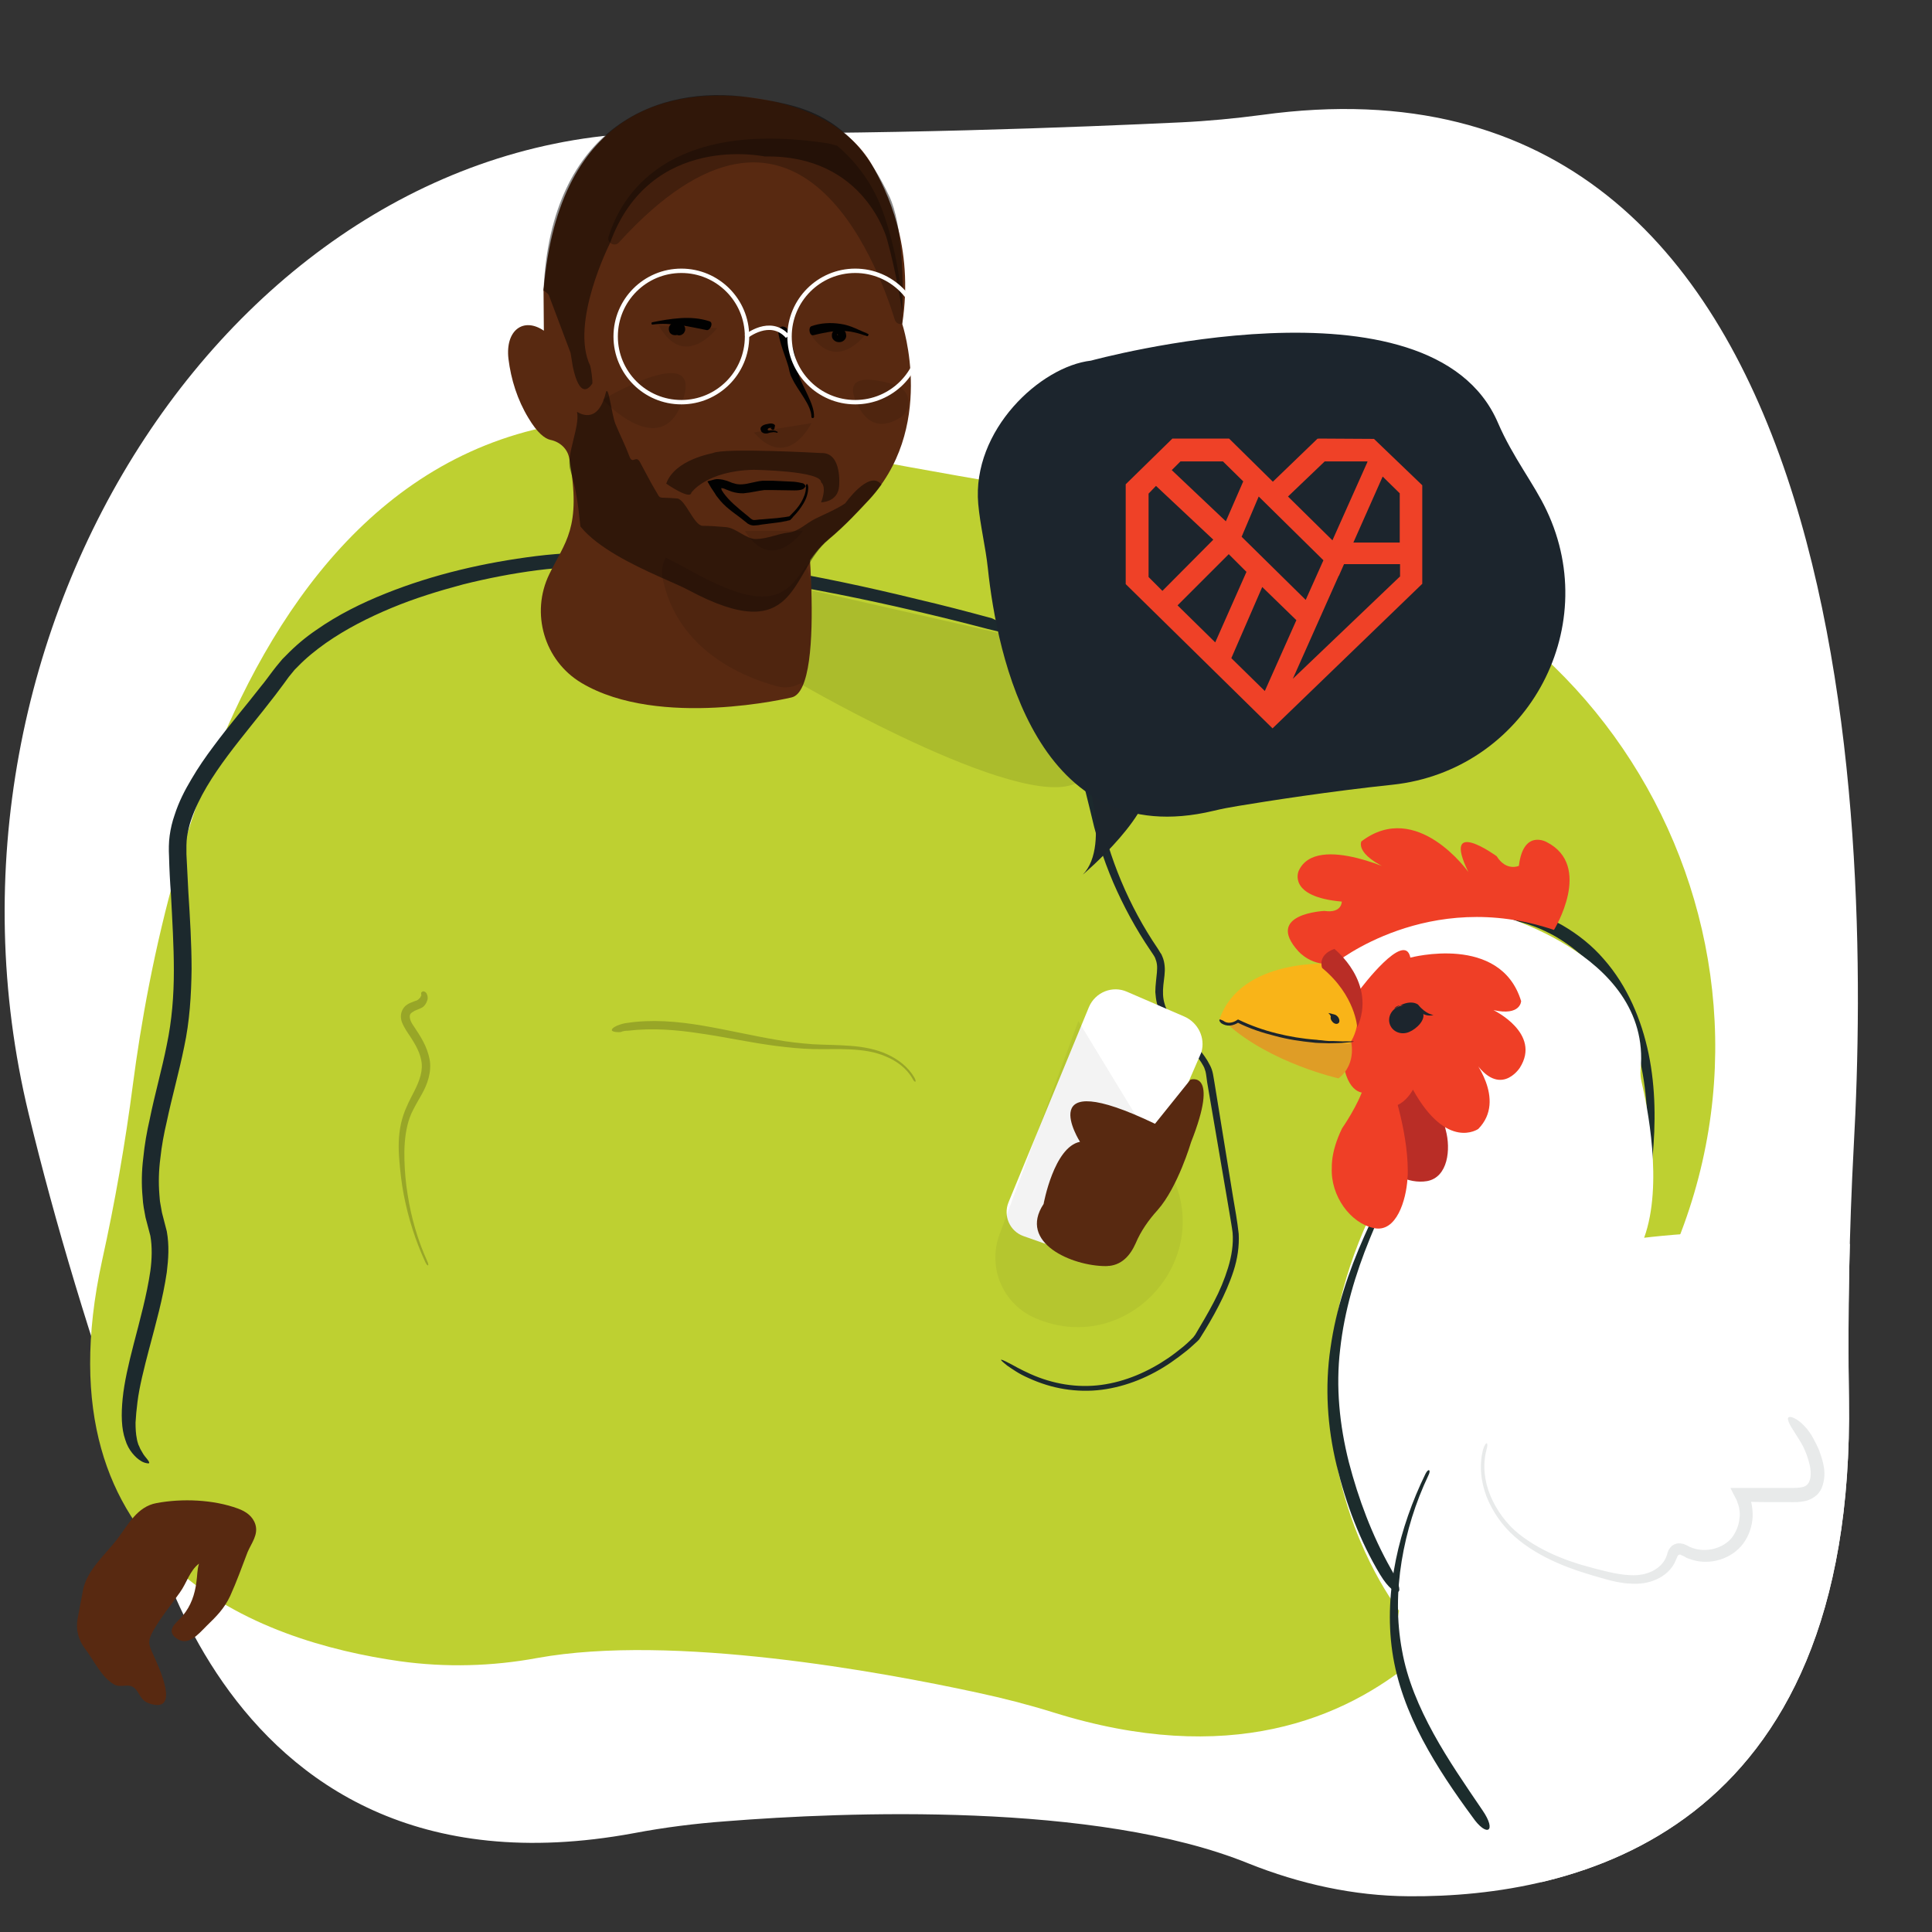 <svg enable-background="new 0 0 600 600" viewBox="0 0 600 600" xmlns="http://www.w3.org/2000/svg" xmlns:xlink="http://www.w3.org/1999/xlink"><rect x="0" y="0" width="600" height="600" fill="#333333" stroke="none"/><clipPath id="a"><path d="m193.8 159.6c4.4 10.4 12.1 15 19.9 17.2 33.4 9.6 31.5.7 43.6-9.3 5.5-4.6 10-9 11.7-11.4 15.6-21.4 11.2-55.5 11.2-55.5.5-12.8.1-31-4-39.6-12.2-25.8-26.8-28.3-43.8-30.8-27.5-4-61.3 8.7-63.6 59.9"/></clipPath><clipPath id="b"><path d="m193.8 159.6c4.4 10.4 12.1 15 19.9 17.2 33.4 9.6 31.5.7 43.6-9.3 5.5-4.6 10-9 11.7-11.4 15.6-21.4 11.2-55.5 11.2-55.5.5-12.8-3.7-30.5-7.8-39.2-7.3-15.5-22.5-25.9-39.5-27.8-22-2.5-57.5-5-66.9 33.2"/></clipPath><clipPath id="c"><path d="m177.7 153.4c-4.5 14.7 28.9 25.9 36 29.8 34.3 18.4 31.5-5.5 43.6-15.6 5.5-4.6 9.7-9.3 11.7-11.4 22.1-22.7 11.2-55.5 11.2-55.5 3.7-24.2-4.7-41.2-9.4-49.4-7.1-12.2-21.4-19-38.4-21-22-2.5-73.8 6.4-63.6 72.4"/></clipPath><clipPath id="d"><path d="m437.5 588.9c51.4.4 138.8-18.9 136.7-154.5-.4-26.1.1-52.3 1.5-78.5 5.7-102.3.2-345.6-183.9-320.2-8.3 1.1-16.7 1.9-25.1 2.3-29.6 1.4-95.3 4.1-157.7 3.2-134.2-2.1-236.6 153.7-200.1 304.7 8.1 33.5 19.1 70.4 33.6 111.1 0 0 19.8 137.2 154.4 112.3 9.5-1.8 19.1-3 28.7-3.7 36.6-2.9 114.8-6.1 162.1 13.1 16 6.4 32.8 10.1 49.8 10.2z"/></clipPath><path d="m437.5 588.9c51.4.4 138.8-18.9 136.7-154.5-.4-26.1.1-52.3 1.5-78.5 5.7-102.3.2-345.6-183.9-320.2-8.3 1.1-16.7 1.9-25.1 2.3-29.6 1.4-95.3 4.1-157.7 3.2-134.2-2.1-236.6 153.7-200.1 304.7 8.1 33.5 19.1 70.4 33.6 111.1 0 0 19.8 137.2 154.4 112.3 9.5-1.8 19.1-3 28.7-3.7 36.6-2.9 114.8-6.1 162.1 13.1 16 6.4 32.8 10.1 49.8 10.2z" fill="#fff"/><path d="m124.1 515.9c-42.9-6.1-113-30.2-92.4-124.4 4-18.1 7.2-36.4 9.6-54.9 9.4-72 47.7-240.8 197.5-200.5 6.8 1.8 13.7 3.3 20.6 4.7 24.4 4.6 78.8 14.6 130.9 21.6 112 15 175.7 136.2 124.4 236.9-11.4 22.3-25.6 46.7-43.4 73.3 0 0-35.5 93.2-144.2 59.2-7.7-2.4-15.5-4.4-23.4-6.1-30-6.5-94.8-18.4-136.8-10.8-14 2.6-28.5 3-42.8 1z" fill="#bed031"/><path d="m46.4 418.6c2-7.6 4.2-15.3 5.4-23.5.5-4.1.8-8.3 0-12.7l-1.5-5.8-.5-2.8c-.2-.9-.2-1.9-.3-2.8-.3-3.7-.2-7.5.3-11.3.4-3.8 1.1-7.6 2-11.4 1.6-7.6 3.8-15.3 5.4-23.2 1.7-7.9 2.2-16.1 2.3-24.1 0-8-.5-16-1-23.9-.2-3.9-.4-7.9-.6-11.8v-1.5-1.3c0-.9.1-1.8.2-2.7.3-1.8.7-3.6 1.3-5.3 2.4-7 6.7-13.6 11.3-19.8 4.7-6.3 9.8-12.3 14.7-18.7l1.8-2.4.9-1.2.8-1.1.8-1.1.9-1.1.9-1.1 1-1c2.6-2.7 5.6-5.1 8.7-7.3 6.3-4.4 13.2-7.9 20.4-10.9s14.7-5.3 22.2-7.3c7.6-1.9 15.3-3.4 23-4.4 3.9-.5 7.8-.8 11.6-1 1.9-.1 3.9-.1 5.9-.1s3.9-.1 5.9 0c7.8.1 15.7.7 23.5 1.4 7.8.8 15.6 1.8 23.4 3 15.6 2.5 31.1 5.6 46.5 9.2 7.7 1.8 15.4 3.7 23 5.7l2.9.7c1 .2 2 .5 3 .7l.8.2c.1 0 .2.1.3.1l.2.1c.1 0 .3.1.5.2s.4.1.5.2c.4.2.8.3 1.1.6.4.2.8.4 1.1.7 2.9 2 5.5 4.7 7.6 7.8s3.7 6.5 4.9 10.1c.6 1.8 1.1 3.6 1.6 5.5l1.4 5.8c1.9 7.7 4.1 15.4 5.9 23l1.4 5.8.8 2.9.9 2.9c1.2 3.9 2.6 7.6 4.2 11.4 3.2 7.4 7.1 14.6 11.6 21.2l.8 1.2c.2.3.4.6.6 1 .3.7.5 1.4.6 2.1.2 1.5-.1 3.3-.3 5.4-.1 1-.2 2.1-.2 3.2.1 1.1.2 2.3.5 3.5s.8 2.3 1.4 3.3 1.2 1.9 1.8 2.7c2.6 3.3 5.5 6.1 8 9 1.2 1.4 2.4 2.9 3.2 4.4l.3.6c.1.2.1.4.2.6l.2.6.1.5c0 .2.1.3.1.6l.1.7.2 1.5 4 23.4 2 11.7 1 5.9c.3 1.9.7 4 .9 5.7.3 3.6-.3 7.3-1.4 10.9s-2.6 7.2-4.4 10.6c-1.8 3.5-3.8 6.8-5.8 10.2l-.3.4-.3.4c-.3.3-.7.7-1 1-.7.7-1.4 1.3-2.1 1.9-1.5 1.2-3 2.4-4.6 3.5-6.3 4.3-13.4 7.4-20.9 8.4s-15.1-.3-22-3.4c-1.5-.7-2.8-1.3-3.9-1.9s-2-1.1-2.8-1.5c-1.5-.8-2.3-1.1-2.4-1s.5.7 1.9 1.8c.7.5 1.6 1.1 2.7 1.8s2.4 1.4 4 2.1c3.5 1.6 7.3 2.8 11.1 3.4s7.7.7 11.6.2c7.7-1 15.1-4.1 21.5-8.5 1.6-1.1 3.2-2.3 4.7-3.5.8-.6 1.5-1.3 2.2-1.9.4-.3.7-.7 1.1-1l.5-.5c.2-.1.2-.3.4-.5 2.1-3.3 4.1-6.7 5.9-10.2s3.4-7.1 4.6-10.8 1.8-7.6 1.6-11.5c-.2-1.9-.5-3.9-.8-5.8l-1-5.9-1.9-11.7c-1.3-7.8-2.5-15.6-3.8-23.4-.2-1-.3-2-.5-2.9-.2-1-.5-1.9-1-2.8-.9-1.8-2.1-3.4-3.3-4.9-2.5-3-5.4-5.8-7.8-8.9-1.2-1.6-2.4-3.2-2.9-5.1-.6-1.9-.6-3.9-.4-5.9s.6-3.9.4-5.9c-.1-1-.3-2-.7-2.9-.1-.2-.2-.5-.3-.7l-.4-.6c-.2-.4-.5-.8-.8-1.3-8.9-13.1-15.1-28-18.3-43.5-1.8-7.7-3.9-15.4-5.8-23.1l-1.3-5.8c-.5-1.9-.9-3.9-1.6-5.8-1.2-3.8-2.9-7.5-5.1-10.9s-4.9-6.5-8.3-8.9c-.8-.6-1.7-1.1-2.7-1.6-.5-.2-1-.4-1.5-.6-.3-.1-.6-.2-.8-.2l-.7-.2-2.8-.7-2.6-1.2c-7.7-2.1-15.4-4.1-23.1-5.9-15.5-3.8-31-7.1-46.8-9.7-7.9-1.3-15.8-2.4-23.7-3.2s-15.9-1.4-23.9-1.6c-2-.1-4 0-6 0s-4 0-6 .1c-4 .2-8 .5-12 1-8 1-15.9 2.4-23.7 4.3s-15.5 4.3-23 7.3-14.8 6.6-21.5 11.3c-3.4 2.3-6.6 5-9.5 8l-1.1 1.1-1 1.2c-.7.8-1.3 1.6-2 2.5s-1.2 1.6-1.8 2.4-1.2 1.6-1.8 2.3c-4.8 6.2-10 12.2-14.8 18.7-2.4 3.2-4.7 6.5-6.8 10.1-2.1 3.5-4 7.2-5.3 11.3-.7 2-1.2 4.1-1.5 6.3-.3 2.1-.3 4.5-.2 6.4.1 4 .3 8 .6 11.9.4 7.9.9 15.8.9 23.6s-.6 15.5-2.2 23.1c-1.5 7.6-3.7 15.2-5.3 23.1-.9 3.9-1.6 7.9-2 12-.5 4-.6 8.2-.2 12.3.1 2.1.5 4.1.9 6.2l1.5 5.7c.6 3.4.5 7.2 0 10.9-1.1 7.5-3.2 15.1-5.2 22.8-1.6 6.2-2.9 11.8-3.4 16.8s-.4 9.4.8 12.8c.5 1.7 1.3 3.1 2.2 4.2s1.7 1.8 2.5 2.3c.7.5 1.4.7 1.9.8s.7.1.8 0c.2-.3-.3-.9-1.2-2-.2-.3-.5-.6-.7-1s-.5-.8-.7-1.2c-.3-.5-.4-1-.7-1.5-.2-.6-.4-1.2-.5-1.9-.3-1.4-.4-3.1-.4-5 .1-1.9.3-4 .6-6.4.6-4.8 2-10.3 3.7-16.8z" fill="#1c292d"/><path d="m168.9 102.7c-6.3-4.3-12-.2-11 8.7.8 6.5 2.8 12.8 6.2 18.4 2.8 4.7 5.1 6.4 6.8 6.8 3 .6 5.4 2.8 5.9 5.8 3.9 21.7-1.4 25.9-6.2 35.9-5.9 12.1-1.6 26.9 10 33.8 24.2 14.4 65.2 4.5 65.2 4.5 11.5-2.5 3.7-66.1 3.7-66.1l-44.8-113.9s-31.2 19.7-35.9 53.6" fill="#582911"/><path d="m217.7 168.4c6.6 1.7 15.3 2.5 24.9-.3 5.8-1.7 8.9 9.4 9.6 15.3l62 14.1c17 2 21.8 44.5 21.8 44.5-13.9 13-87-29.4-87-29.4l.1-.7c-2.3 1.5-5.1 2-7.9 1.2-10.7-2.9-30.8-11.3-35.4-33.4-1.5-7 5-13.1 11.9-11.3z" fill="#010101" opacity=".1"/><path d="m193.8 159.6c4.4 10.4 12.9 13.3 19.9 17.2 34.3 19.4 31.5.7 43.6-9.3 5.5-4.6 9.7-9.3 11.7-11.4 22.1-22.7 11.2-55.5 11.2-55.5 3.7-24.2-4.7-41.2-9.4-49.4-7.1-12.2-21.4-19-38.4-21-22-2.5-58.7 2-63.6 59.9" fill="#582911"/><g fill="#010101"><path d="m220.4 99.8c-3-1-6.1-1.2-9.1-1s-5.9.7-8.8 1.3c-.3.1-.2.8.1.7 2.9-.4 5.9-.2 8.7.2 2.9.4 5.5 1 8.1 1.5 1.1.3 2.3-2.2 1-2.7z"/><path d="m252 131.4s-7.2 15.1-17.9 2.9" opacity=".1"/><path d="m266.5 126.1c-5.4-10.2 4-8.9 11.7-6.5 4.5 1.4 5.4 7.5 1.4 10.1-4.2 2.6-9.4 3.6-13.1-3.6z" opacity=".1"/><path d="m211.7 125.3c7.9-20.5-24.5-1.2-24.5-1.2s17.6 19.1 24.5 1.2z" opacity=".1"/><path d="m249.4 164.8s-9.5 13.8-18.1.1" opacity=".1"/><path d="m222.7 101.9s-10.1 13.4-18.1-.8" opacity=".1"/><path d="m269.4 103.1s-9.5 13.8-18.1.1" opacity=".1"/><path d="m210.3 101.5c-.1.2-.2.3-.3.4s-.1.1-.2.1h-.1s-.1.2-.1.2h.2s.1-.2.2-.2c.1-.1.2-.1.3-.1.3 0 .7.1.9.3.1.1.2.2.2.3s0 .2-.1.3c-.1.3-.5.4-.7.4-.1 0-.4-.2-.5-.6s0-1 .1-1.6c.1-.2-.5-.4-.5-.1-.1.6-.3 1.2-.2 1.8 0 .6.3 1.2 1 1.4.6.2 1.4-.1 1.9-.7.2-.3.4-.7.4-1.1s-.1-.9-.4-1.2c-.5-.7-1.3-1.2-2.2-1.2-.5 0-1 .1-1.4.4s-.8.7-1 1.2-.1 1.4.3 1.9c.5.6 1.1.7 1.7.7.3 0 .6-.1.8-.2.3-.1.5-.3.7-.4.4-.3.6-.8.8-1.1.2-.6-.2-1.1-.7-1.2s-1 0-1.1.3z"/><path d="m252.6 104.1c2.9-.7 5.7-1.3 8.5-1.3 1.4 0 2.8.1 4.1.4 1.4.3 2.7.7 4.1 1.2.3.1.6-.6.3-.7-1.4-.6-2.7-1.2-4.1-1.8s-2.9-1.1-4.4-1.3c-3.1-.5-6.3-.3-9.1.7-1.1.4-.6 3.1.6 2.8z"/><path d="m260.5 103.8c0 .1.1 0 .2.1s.1.1.1.1v.1c-.1.1-.3.1-.4.1-.2 0-.3-.1-.3-.1-.1-.1-.1-.2-.1-.3 0-.3.4-.7.6-.8l-1-.7c.3 1.3.9 2.6 1.8 3.6.2.2.6-.1.4-.3-.7-1-1.1-2.3-1.2-3.5v-.1h-.2c-.8 0-1.7.6-2 1.6-.1.5-.1 1.1.2 1.6s.9.9 1.4 1c.6.1 1.1.1 1.7-.2s1.1-1 1.1-1.7c0-.4-.1-.7-.2-1.1-.2-.3-.4-.6-.6-.8-.5-.4-1.1-.6-1.8-.5-.4.1-.7.4-.7.6 0 .3.1.5.2.7.2.2.3.3.5.5.2-.1.3 0 .3.1z"/><path d="m240.7 132.2s.1.1-.1-.2c-.1-.2-.3-.3-.6-.4-.6-.2-1.3 0-1.8.1-.6.1-1.1.3-1.4.5s-.3.3-.5.5c0 .1-.1.1-.1.3v.4c.1.3.2.6.4.8.5.4.9.5 1.7.4.4-.1.9-.3 1.3-.3.2 0 .4-.1.6-.1.4 0 .8.1 1.1.2.1.1.3-.2.2-.3-.4-.2-.8-.4-1.3-.4-.5-.1-1 0-1.3 0s-.5-.1-.5-.3.3-.5.6-.5h.3s0 0 0 0c-.1 0 .6-.3.3-.1l-.2.1v.1c0 .1.1.2.2.3.2.2.5.2.6.2.2-.1.3-.2.3-.4.1-.6.2-.9.2-.9z"/></g><path d="m317.9 383.9c-4.3-1.5-6.4-6.3-4.7-10.5l25-60.7c2-4.6 7.3-6.7 11.8-4.7l17.8 7.7c4.3 1.9 6.6 6.6 5.3 11.1l-28.8 66.4z" fill="#fff"/><path d="m241.7 103.2c.4 2.6 1.2 4.9 2 7.2.4 1.1.8 2.3 1.1 3.3.2.6.2 1 .4 1.7.1.3.2.7.3 1s.2.6.4.9c1.1 2.4 2.6 4.3 3.8 6.3 1.2 1.9 2.3 4 2.3 5.9 0 .4.7.5.8 0 .1-2.2-.9-4.5-1.9-6.7s-2.2-4.3-2.9-6.5c-.4-1.1-.4-2.1-.6-3.4-.2-1.2-.5-2.4-.8-3.6-.6-2.3-1.4-4.5-1.9-6.6-.2-.8-.8-1.2-1.6-1.3-.3 0-.7.1-1 .4s-.4.8-.4 1.4z" fill="#010101"/><path d="m334.9 317.1-24.5 66.3c-3.8 10.3 1.1 21.7 11.2 26 29.3 12.5 57.3-19.9 40.8-47.1z" fill="#010101" opacity=".05"/><path d="m129.9 310.4s-.1 0-.1.1l-.2.1c-.2.1-.3.2-.5.2l-1.3.5c-.5.2-1 .4-1.5.8-.5.3-1 .9-1.3 1.5s-.5 1.3-.5 2c0 .6.1 1.2.3 1.8.4 1 .9 1.9 1.4 2.7 2 3 4 5.9 4.6 9.1.7 3.2-.5 6.4-2.1 9.6-.8 1.6-1.7 3.2-2.4 4.9-.8 1.7-1.4 3.6-1.8 5.4-.8 3.7-.8 7.5-.5 11.1.3 3.7.7 7.3 1.4 10.9 1.4 7.2 3.6 14.2 6.7 20.9.7 1.5 1.3 1.2.6-.3-3-6.6-5-13.6-6.1-20.7-.6-3.6-.9-7.2-1-10.8s.1-7.2.9-10.6c.4-1.7 1-3.4 1.8-4.9.8-1.6 1.7-3.1 2.6-4.7s1.7-3.3 2.2-5.2.7-4 .3-5.9c-.4-2-1.1-3.8-2-5.5s-1.9-3.2-2.9-4.7c-.5-.7-.9-1.4-1.1-2.1s-.2-1.2 0-1.6.7-.7 1.4-1.1l1.2-.5c.2-.1.5-.2.7-.3l.4-.2c.1-.1.3-.2.4-.3.8-.7 1.1-1.6 1.3-2.3.1-.7-.1-1.4-.4-1.9-.4-.5-.9-.6-1.1-.5-.3.1-.4.2-.5.4v.5c0 .1.1.4 0 .4-.1.1-.1.3-.3.6-.1.1-.4.4-.6.6z" fill="#020202" opacity=".2"/><path d="m369.7 335.3s9.1-3.1.2 19.4c0 0-4.1 14-10.4 21.1-2.8 3.1-5.2 6.5-6.8 10.3-1.6 3.6-4.3 7.1-9.3 7.1-10.4 0-27.3-7.2-19.3-19.3 0 0 3.2-17.7 11.3-19.3 0 0-15.3-24.1 23.3-5.6z" fill="#582911"/><path d="m336.3 236.8s9.1 25.4 0 34.8c0 0 23.8-20.1 20.3-31-3.4-10.8-20.3-3.8-20.3-3.8z" fill="#1d252c"/><path d="m370.8 185c0 .8-.1 1.5-.4 2.1s-.6 1-1 1.4c-.4.3-.9.6-1.4.8s-1 .2-1.5.2c-1.2 0-2.2-.3-2.9-.9s-1.1-1.5-1.1-2.7c0-.7.1-1.3.3-1.8s.5-1 .9-1.4.8-.7 1.4-.9c.5-.2 1.1-.3 1.8-.3.6 0 1.1.1 1.6.2s.9.4 1.3.7.6.7.8 1.1c.1.4.2.9.2 1.5z" fill="#0a8a7a"/><path d="m385.8 185c0 .8-.1 1.5-.4 2.1s-.6 1-1 1.4c-.4.3-.9.6-1.4.8s-1 .2-1.5.2c-1.2 0-2.2-.3-2.9-.9s-1.1-1.5-1.1-2.7c0-.7.1-1.3.3-1.8s.5-1 .9-1.4.8-.7 1.4-.9c.5-.2 1.1-.3 1.8-.3.6 0 1.1.1 1.6.2s.9.4 1.3.7.6.7.8 1.1c.1.4.2.9.2 1.5z" fill="#0a8a7a"/><path d="m400.9 185c0 .8-.1 1.5-.4 2.1s-.6 1-1 1.4c-.4.3-.9.6-1.4.8s-1 .2-1.5.2c-1.2 0-2.2-.3-2.9-.9s-1.1-1.5-1.1-2.7c0-.7.1-1.3.3-1.8s.5-1 .9-1.4.8-.7 1.4-.9c.5-.2 1.1-.3 1.8-.3.6 0 1.1.1 1.6.2s.9.4 1.3.7.6.7.8 1.1c.1.4.2.9.2 1.5z" fill="#0a8a7a"/><path clip-path="url(#a)" d="m283.2 100.6c-.8 1-2.3.6-2.5-.7-.7-4.8-2.4-15.4-5.2-25.5 0 0-6.8-26.4-38-25.8 0 0-35.6-7.7-48.1 27 0 0-12.5 24.7-6.1 38 .2.5.9 5.2.6 5.6-1.1 1.6-3.9 4.5-6-5.3 0 0-.7-4.3-.7-4.3l-6.7-17.8c-.1-.2-.2-.4-.4-.6-1.6-1.4-3.4-2.6-5.3-3.6-3.7-2-11.2-12.5-6.9-38.1.9-5.4 2.8-10.7 5.7-15.4 7-11.4 23.1-27.7 47.6-27.1 1.1 0 2.2-.1 3.3-.2.8-.1 1.9-.2 3.2-.3-5.1-1.9 99.1 27.1 65.5 94.1" fill="#010101" opacity=".45"/><path clip-path="url(#b)" d="m189 73.5c3.9-12.6 18-36.6 68-29h.1c1.4.3 36.2 10.6 34.5-3.8-.6-10.8 1.2 37.7-10.3 59-.8 1.4-2.9 1.2-3.4-.4-5.4-17.4-30.4-84.7-85.7-24-1.3 1.5-3.8.1-3.2-1.8z" fill="#010101" opacity=".25"/><path d="m246.5 149.6c-2.2-.1-4.3-.2-6.4-.3h-1.6-.8-.4-.3c-.1 0-.2 0-.2 0-1.2.1-2.3.4-3.3.6-2.1.5-3.9.8-5.6.2-.5-.1-.9-.3-1.4-.5l-.8-.3-.4-.1c-.2-.1-.5-.1-.7-.2-1-.2-2-.3-2.7-.1l-1.1.3c-.4.1-.9.2-1.1.3l1.1 1.9.6.9.6.9.3.5c.1.1.1.2.2.3l.4.5c.3.3.5.7.8 1 1.1 1.3 2.4 2.4 3.7 3.4s2.6 1.9 3.8 2.9c.3.2.6.5 1 .8.2.1.5.3.8.4s.7.2 1 .2c.6 0 1.1-.1 1.4-.1l1.2-.2 4.7-.6c.8-.1 1.6-.2 2.4-.4l.6-.1.3-.1.5-.1.3-.1c.1 0 .1-.1.2-.2l.4-.4.4-.5c1.2-1.2 2.2-2.5 3.1-4s1.5-3.2 1.5-5.1c-.1-1.4-.8-1.2-.7 0 0 1.7-.7 3.3-1.5 4.7s-1.9 2.6-3 3.7l-.4.4-.2.2c-.1.1-.2.1-.3.1-.4.1-.8.1-1.2.2-.8.1-1.6.2-2.4.3l-4.8.4c-.8 0-1.6.2-2.3.2s-1.2-.6-1.8-1.1c-1.2-1-2.5-2-3.7-3.1-1.2-1-2.3-2.1-3.3-3.3-.2-.3-.5-.6-.7-.9l-.3-.5-.2-.2v-.1c-.1-.2-.2-.4-.2-.6-.1-.1.1-.1.1-.1h.2c.1 0 .2.1.3.1h.1l.3.1.7.3c.5.2 1 .4 1.6.6s1.2.3 1.8.4 1.2.1 1.8.1c1.2-.1 2.3-.3 3.4-.5s2.1-.4 3-.5h.2.4.8 1.6l6.4.1c1.1 0 1.9-.1 2.4-.3.3-.1.5-.2.6-.4l.4-.4c.1-.1.1-.3-.1-.6-.2-.2-.4-.4-.6-.5-.9-.2-1.8-.4-2.9-.5z" fill="#010101"/><path clip-path="url(#c)" d="m188.1 122.1c.8-3.3 1.8 6.4 3 9.5 1.4 3.4 3.1 6.7 4.4 10.2 1 2.6 2-.7 3.3 1.8 1.1 2 3.3 6.3 4.4 8.1 2.4 3.8.3 2.5 7.1 3.1 2.6.3 5.2 8.4 7.9 8.5 2.4 0 4.8.2 7.2.4 3.2.2 6.3 3.8 9.5 3.7 3.6-.1 6.5-1.6 9.9-2 3.2-.3 5.4-2.8 8.4-4.3 2.8-1.4 6.7-3 9.3-4.8 0 0 7.2-10.2 11-6.1l12.2 11.3c-.1 2.1-1 4.2-1.6 6.3-.9 3-1.4 3.2-4.4 5.1s-6 3.2-9.1 4.9c-5.7 3.2-10.9 6.9-16.9 9.9-3.2 1.6-6.5 3.3-10.1 4.1-4 .9-6.8 1.8-10.9 1.2-3.4-.5-6.7-1.7-10.2-1.9-3.7-.2-6.9-1-10.4-1.5-4.6-.7-6.6-2.1-10.7-3.8-8.1-3.4-19-7.4-20.2-15.3-1.6-10-1.2-15-4.1-24.6-1.4-4.5 3.1-13.5 2.1-18 0-.1 6.3 4.7 8.9-5.8z" fill="#010101" opacity=".45"/><path d="m206.9 150.2s7.5 5.2 7.8 2.8c0 0 4.7-6.8 19.4-7.1 0 0 21.1.3 20.9 3.9 0 0 1.9 1.1 0 6.2 0 0 5.3 0 5.6-5.1 0 0 1-10.5-5.6-10.2 0 0-30-1.7-33.6 0 0 .1-11.8 1.9-14.5 9.5z" fill="#010101" opacity=".45"/><circle cx="211.6" cy="104.5" fill="none" r="20.4" stroke="#fff" stroke-miterlimit="10" stroke-width="1.361"/><circle cx="265.6" cy="104.5" fill="none" r="20.4" stroke="#fff" stroke-miterlimit="10" stroke-width="1.361"/><path d="m231.7 104.5s7.5-6.1 12.9 0" fill="none" stroke="#fff" stroke-miterlimit="10" stroke-width="1.361"/><path d="m71.5 495.6c-1.8 3.9-4.3 6.4-7.3 9.3-2.8 2.8-5.8 6.5-9.4 3.9s.2-4.9 2-7.1c2.5-3 3.7-6.5 4.2-10.4.3-1.9.2-3.8.8-5.7-2.9 2.2-3.8 6-5.9 8.9-2.8 4-6 7.8-8.4 12.1-1.8 3.3-1.3 4.2.2 7.5 1.3 3 8.8 18.4-1.4 14.9-2.9-1-2.9-3.5-4.7-4.9-1.9-1.4-4.2.2-6.2-1-3.9-2.2-6.4-7.7-9-11.1-2.1-2.7-2.9-6-2.3-9.3.6-3 1.1-6 1.7-9 1.3-6.2 6.9-10.9 10.6-15.7 3.4-4.5 6.2-10.1 12.2-11.2 8-1.5 17.7-1.1 25.3 1.7 2.5.9 4.6 2.4 5.4 4.9 1 3.2-1.2 5.8-2.4 8.6-1.8 4.7-3.4 9.2-5.4 13.6z" fill="#582911"/><path d="m195 320.1c7.5-.9 15.2-.3 22.8.9 7.6 1.1 15.3 2.8 23 3.8 3.9.5 7.8.9 11.7 1s7.8-.1 11.6.1 7.6.7 11 2.2c3.4 1.4 6.5 3.7 8.3 6.9.7 1.4 1.4 1.2.6-.3-1.9-3.3-5-5.7-8.5-7.3s-7.4-2.3-11.3-2.6-7.8-.3-11.7-.5c-3.9-.3-7.7-.7-11.5-1.4-7.6-1.3-15.2-3.1-22.9-4.4s-15.7-2-23.5-.8c-.8.1-1.5.3-2.1.5s-1.1.4-1.4.6c-.8.4-1.1.8-1.1 1.1s.5.5 1.3.6c.4 0 .9.1 1.5 0 .7-.3 1.4-.4 2.2-.4z" fill="#020202" opacity=".2"/><path d="m469 285.7c5 .8 9.8 2.7 14.2 5.2 4.4 2.6 8.4 5.8 11.9 9.7 6.9 7.6 11.4 17.3 13.9 27.4s3 20.7 2.4 31.3c-.6 10.5-2.3 21-4 31.6-.4 2.3.6 2.5 1 .2 1.8-10.4 3.8-20.9 4.8-31.6 1-10.6 1-21.5-1.2-32.2-2.2-10.6-6.6-21.1-13.9-29.4-3.6-4.2-8-7.7-12.8-10.5-4.8-2.7-10.1-4.7-15.6-5.5-1.1-.2-2.1-.2-3-.1-.9 0-1.6.2-2.2.3-1.2.3-1.7.8-1.8 1.3 0 .5.5 1 1.5 1.4.5.2 1.2.3 1.9.5 1 .1 1.9.2 2.9.4z" fill="#1c2c2c"/><path clip-path="url(#d)" d="m461.4 282.9s51.7 12.4 48.1 49.3c-.1 1.3 0 2.5.3 3.8 1.7 7.1 6.8 31.9.8 48.4 0 0 59-7.5 73 7.2 0 0 68.5-9 82.2 14.7 0 0 51.4 3.6 56.6-56.1 0 0 14.3-49.4 61.8-29.1 2.8 1.2 4.8 3.6 5.4 6.6 1.9 8.8 10.2 21-1.1 27.8 0 0 47.5 58.8-19.7 147 0 0-28 16.6-28.7 44.9 0 0 1.9 81.9-95.4 77.9 0 0-63.9 12.2-86.3 8.4 0 0-138.5-61-123.9-133.5 0 0-54.1-67.9 9.1-152.5 0 0-19.4-46.8-29.6-48.2-.2-.2 26.7-24.7 47.4-16.6z" fill="#fff"/><path d="m460.4 562.2c-5.3-7.8-10.7-15.6-15.2-23.8s-8.2-16.8-9.8-25.9c-1.7-9.1-1.6-18.5-.1-27.7s4.3-18.2 8.3-26.6c.9-1.8 0-2.3-.9-.5-4.1 8.4-7.3 17.4-9.2 26.7s-2.5 19-1.1 28.6 4.9 18.8 9.4 27.3 9.9 16.4 15.5 24c4.4 6.4 7.7 4.6 3.1-2.1z" fill="#1c2c2c"/><path d="m431.9 487.1c-5.8-10.3-10-21.5-13-33-2.9-11.5-4.1-23.4-2.7-35.1 1.3-11.8 4.7-23.3 9.2-34.3 4.5-11.1 9.9-21.8 15.4-32.5 1.2-2.3.3-2.8-.9-.5-5.6 10.6-11.3 21.1-16.2 32.2-4.9 11-8.8 22.6-10.5 34.7-1.8 12.1-1 24.6 1.9 36.5s7.2 23.4 13.5 33.9c2.6 4.3 4.9 5.8 5.7 5.3.7-.4.1-2.9-2.4-7.2z" fill="#1c2c2c"/><path d="m559 447.5c.8 1.3 1.5 2.7 2 4.1s1 3 1.2 4.3c.2 1.4.2 2.8-.2 3.9s-1 1.7-2.1 2-2.7.3-4.4.3h-5c-4.4 0-8.8 0-13.1 0l.9 1.8c.3.6.7 1.3 1 1.9l.6 1.7.2.8c.2 1.1.3 2.2.1 3.3-.2 2.2-1.1 4.3-2.4 6-2.7 3.3-7.9 4.6-12 3.2-.3-.1-.5-.2-.8-.3-.2-.1-.5-.2-.8-.4s-.7-.3-1.1-.5c-.2-.1-.5-.2-.8-.2-.3-.1-.6-.1-.9-.1-1.2 0-2.4.7-3 1.8-.2.2-.3.6-.4.8s-.2.4-.2.6c-.1.4-.2.7-.3.9-.7 1.9-2.3 3.5-4.3 4.5s-4.3 1.4-6.7 1.3-4.8-.5-7.3-1.1c-5-1.2-9.9-2.5-14.6-4.4s-9.1-4.3-13-7.4c-3.8-3.1-6.8-7.2-8.7-11.7s-2.5-9.5-1.3-14.2c.8-2.6-.1-3.1-1-.3-1.3 4.9-.7 10.1 1.1 14.8 1.9 4.7 4.9 9 8.8 12.4s8.4 6 13.2 8.1 9.8 3.6 14.8 5c2.5.7 5.1 1.3 7.8 1.4 2.7.2 5.5-.1 8.1-1.3 2.5-1.1 4.9-3.1 6-5.9.2-.4.3-.7.4-.9.1-.3.2-.5.3-.6.1-.2.3-.3.6-.3.1 0 .2 0 .3.1.2.1.5.2.7.3.3.1.6.3.9.5s.7.3 1 .4c5.4 2.1 12.1.6 16.1-3.9 2-2.3 3.1-5.1 3.5-8 .2-1.5.1-3-.1-4.4l-.2-1.1-.1-.2v-.1c-1.3 0 3.8.1 6.8.1h5c1.6 0 3.4.1 5.6-.5 1-.3 2.1-.9 3-1.7s1.5-1.9 1.8-2.9c.7-2.1.7-4.1.4-5.9-.3-1.9-.9-3.5-1.5-5.2-.7-1.6-1.5-3.2-2.4-4.7-1.6-2.5-3.3-4-4.6-4.8s-2.2-.9-2.5-.6-.1 1.1.5 2.3c.6 1.1 1.7 2.7 3.1 5z" fill="#1c2c2c" opacity=".1"/><path d="m436.2 326.3s8.1 10 11.7 20.7c.5 1.3.8 2.7 1.1 4 1.6 5.9.7 14.6-5.8 15.8-5.8 1-12.7-2.5-15.9-8.2-.3-.6-.7-1.2-.9-1.9-1.4-3.4-1.8-7.6-.4-13.1 0 0 3.1-7.6 3.4-13.1-.1.1 1.8-7.6 6.8-4.2z" fill="#b92d26"/><path d="m431.5 334.9s5.7 15.3 5.7 28.8c0 .8 0 1.6-.1 2.4-.4 6.5-3.4 16.8-10.4 15.3-7.3-1.5-13.5-10-13.1-18.7 0-.7 0-1.5.1-2.2.3-3 1.3-6.4 3.1-10.1 0 0 5.1-7.3 6.8-13.1.1 0 4-7.8 7.9-2.4z" fill="#ef3f26"/><path d="m482.6 288.8s12.3-19.9-2.3-27.3c0 0-7.2-4.1-8.6 7.4 0 0-3.9 1.8-6.9-3 0 0-17.3-12.6-8.8 4.9 0 0-16-22.6-33.2-9.5 0 0-2.7 4.8 12.8 10.4 0 0-26.8-13.5-32.3-1.2 0 0-3.6 8 13.4 9.5 0 0 .1 3.7-5.4 2.9 0 0-18.7.8-8.1 12.5 0 0 4.4 5.2 11.5 3.7 0 0 28.9-23.5 67.9-10.3z" fill="#ef3f26"/><path d="m422.5 307.1s13.8-18.4 15.5-9.7c0 0 28-7.5 34.4 13.5 0 0-.1 4.7-8.6 2.8 0 0 15 7.2 8.2 17.9 0 0-6.6 10.4-15-3.4 0 0 11.1 13.2 2.1 22.4 0 0-9.7 6.9-20.3-12.2 0 0-5.8 11.3-14.3.9 0 0-5.4 1.6-7.3-8.7l3.5-22.5z" fill="#ef3f26"/><path d="m384.1 316.1s26.3-4.2 35.3 6.5c0 0 2.4 7.5-3.7 12.3 0 0-21.1-4.7-34.7-17 0 0 .1-3.9 3.1-1.8z" fill="#df9d26"/><path d="m413.8 299.3s-28.4-2.1-35.1 17.3c0 0 1.5 2.5 5.7.5 0 0 14.4 7.3 34.7 7 .1-.1 8.4-10.6-5.3-24.8z" fill="#f9b418"/><path d="m415.6 317.8c-.5.4-1.4.1-1.9-.6-.6-.7-.6-1.6-.1-2s1.3-.1 1.9.6c.6.8.6 1.7.1 2z" fill="#1c252d"/><path d="m414.7 315.5s-.2-.6-2.2-.9c0 0 1 .7.9 1.8 0 0 1.1.3 1.3-.9z" fill="#1c252d"/><path clip-rule="evenodd" d="m414.4 294.7s13.3 10.4 7.1 24.4c0 0-.5-9.9-10.9-18.5 0 0-1.6-4 3.8-5.9z" fill="#b92d26" fill-rule="evenodd"/><path d="m379.3 317.8c-.1-.1-.1-.1-.2-.2-.3-.3-.5-.7-.4-.9s.3-.1 1 .2c0 0 .1.1.2.1.6.5 1.4.7 2.2.6s1.5-.4 2.2-.9l.2-.1.2.1c3.7 1.8 7.7 3.2 11.7 4.2s8.1 1.7 12.3 2c0 0 .3 0 .8.1.5 0 1.2.1 2 .2.4 0 .8.1 1.3.1h1.4c.9 0 1.9.1 2.7.1 5.8-.1 3.5.2-.1.5.2 0-2 .1-4.2.1-1.1 0-2.2-.1-3.1-.1-.8 0-1.4-.1-1.4-.1-4.1-.4-8.2-1-12.2-2.1-4-1-7.9-2.3-11.7-4.2h.5c-.8.5-1.7.9-2.7 1-.9.1-1.9-.2-2.7-.7z" fill="#1c252d"/><path d="m441.9 314.5c.9 2.2-1.9 5-4.3 6s-5 0-5.9-2.2.3-4.8 2.7-5.7c2.3-1 6.6-.3 7.5 1.9z" fill="#1c252d"/><path d="m433 313.3s1.5-3.3 8.8 1.5c0 0 1.6 1 3.4.4 0 0-2.3-.1-4.8-3.2.1.1-2.3-2.2-7.4 1.3z" fill="#1c252d"/><path d="m465.2 131.3c4.6 10.7 11.2 18.9 15.1 27.2 17.7 37.3-6.8 80.8-47.8 85.2-19.1 2-39 5.1-48 6.6-2.5.4-5.1.9-7.6 1.5-55.1 13.2-67.3-48.8-70.1-75.2-.7-6.7-2.4-13.4-3-20.1-2-22.9 19.3-42.7 35-44.5.1 0 105.6-29.1 126.4 19.3z" fill="#1c252d"/><path d="m409.4 136.2-.1.1-.1-.1-13.9 13.4-13.6-13.4h-17.6l-14.5 14.2v31l45.6 44.8 46.5-44.9v-5.9-6.8-17.9l-15-14.4zm2 7.1h13.2l.1.1-10.9 24.4-13.8-13.6zm-18.6 71.3-10.4-10.2 9.6-22.1 10.6 10.3zm-5.7-37-9.7 21.9-11.7-11.5 15.9-15.9zm18.4 8.7-19.9-19.6 5.3-12.5 6.4 6.3 13.7 13.5zm-38.9-43h13.2l6.3 6.2-5.4 12.4-16.8-15.9zm-9.9 10 2.3-2.4 17.8 16.7-15.8 15.9-4.3-4.3zm78 25.8-33.2 31.7 14.3-32.1.1.1v-.2l1.5-3.4h1.1 16.3v3.9zm0-10.6h-14.4l9.1-20.5 5.3 5.2z" fill="#ef4127"/></svg>
